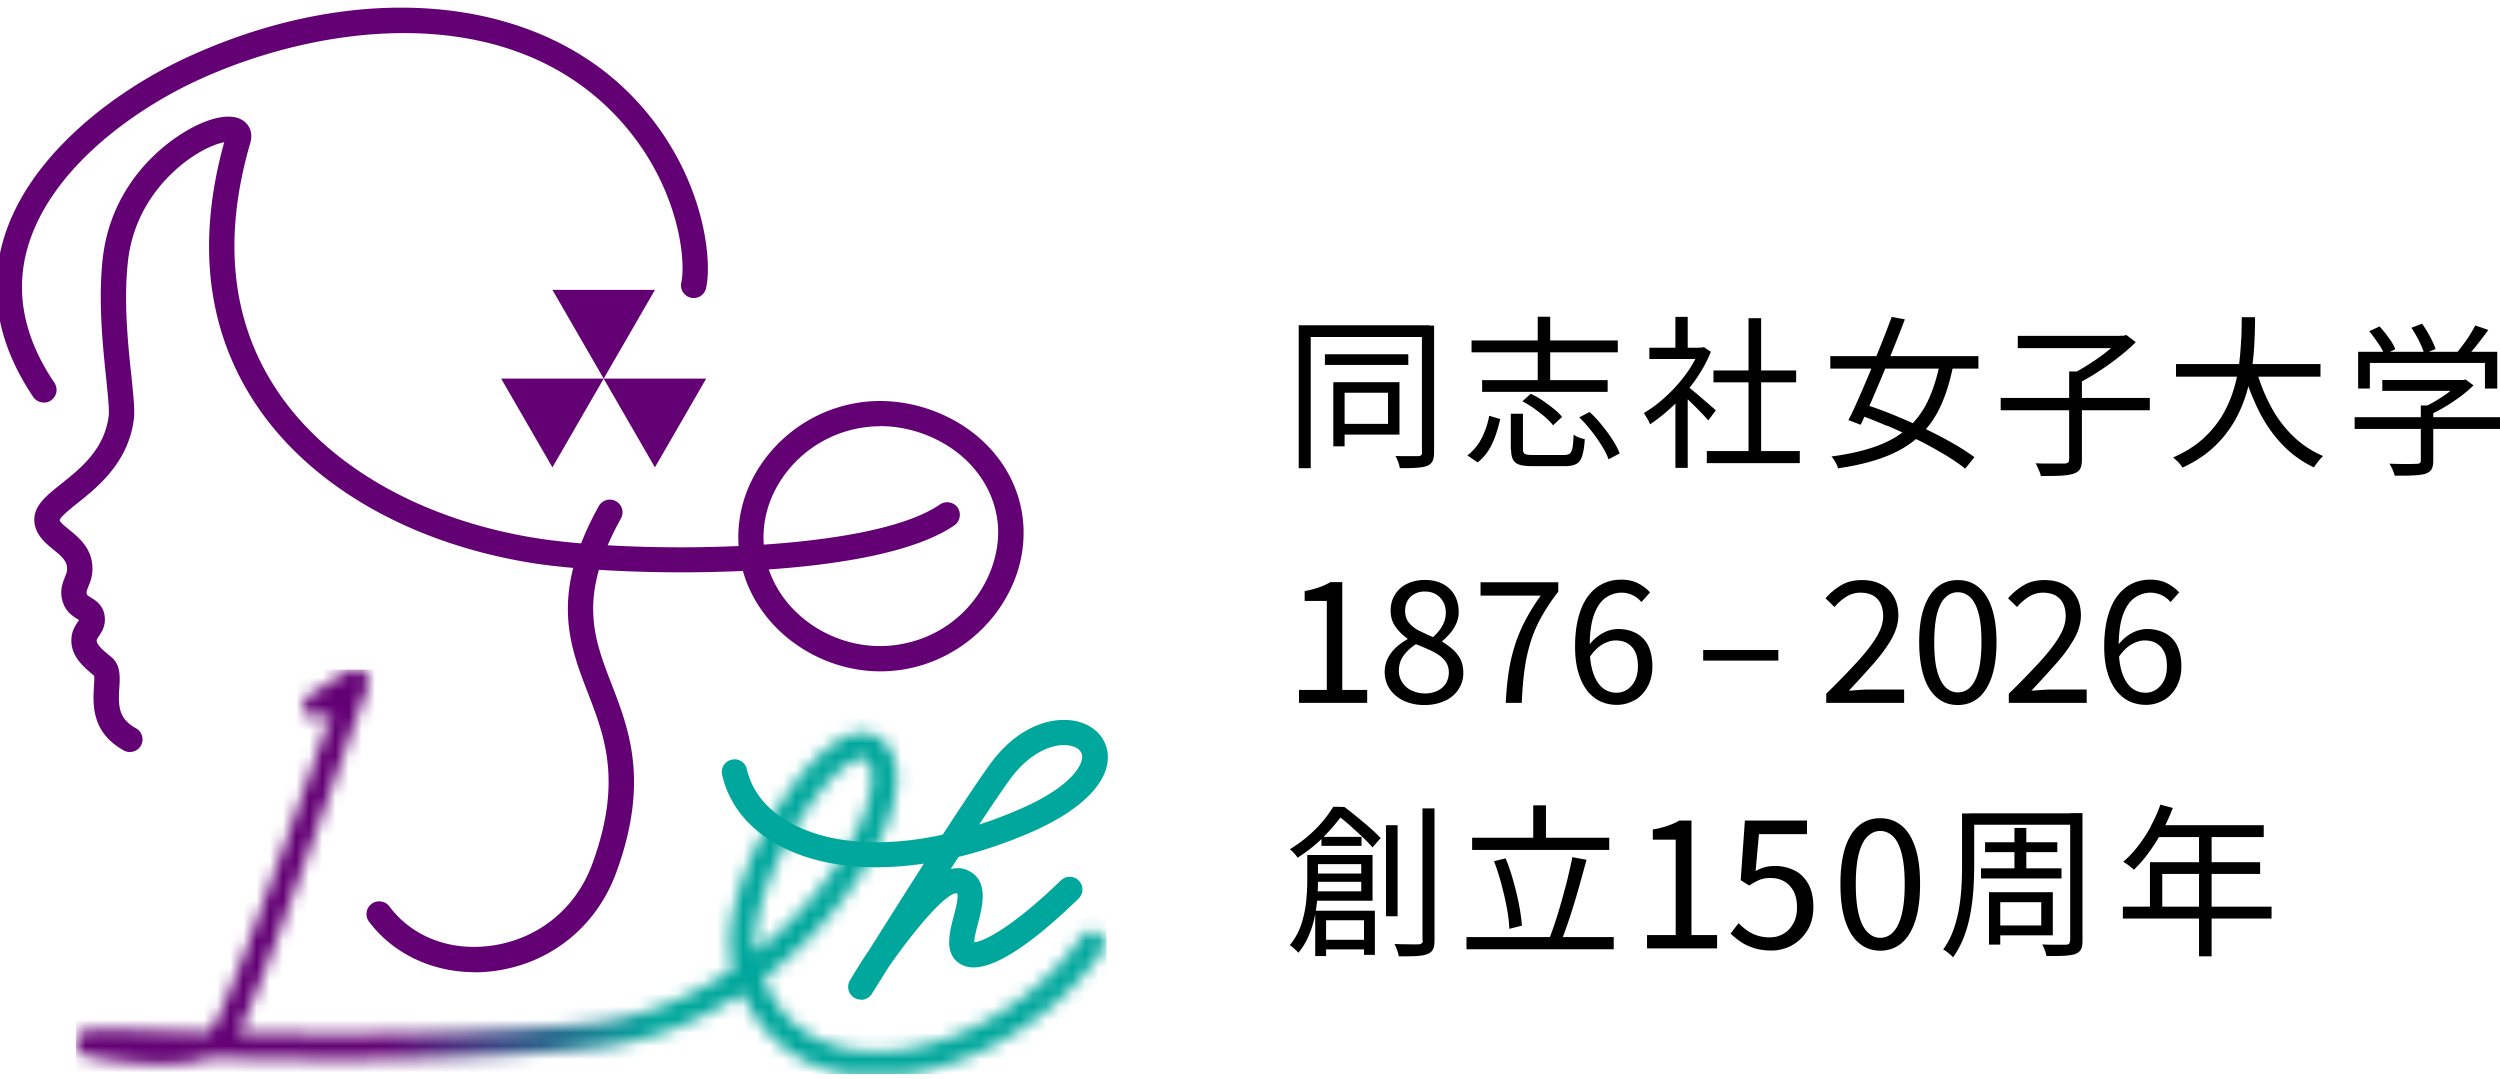 <svg width="190" height="82" viewBox="0 0 190 82" fill="none" xmlns="http://www.w3.org/2000/svg"><g clip-path="url(#clip0_1025_17516)"><mask id="mask0_1025_17516" style="mask-type:luminance" maskUnits="userSpaceOnUse" x="5" y="50" width="79" height="32"><path d="M64.958 57.8c.275-.132.462-.176.594-.176.198 0 .286.11.352.176.594.726.43 2.453-.418 4.5-1.276 3.07-4.115 6.942-8.043 10.056-.649-4.06 4.291-12.972 7.515-14.556zM26.79 50.89c-.484.11-1.079.517-1.959 1.1-.462.309-.979.66-1.232.782a.968.968 0 00-.44 1.287.968.968 0 001.287.44c.22-.11.495-.275.803-.473a370.84 370.84 0 00-1.419 3.994c-2.453 6.92-6.568 18.495-7.69 20.123-.089.121-.22.231-.397.32-1.386-.034-2.651-.078-3.762-.11-1.64-.045-2.927-.089-3.84-.1-1.354-.01-2.333-.022-2.366.99 0 .177.022.77.77 1.013.473.154 6.272 1.232 9.473.132 7.801.198 19.145.319 29.08-.715 4.29-.451 8.108-2.047 11.332-4.17 1.463 3.311 4.137 5.446 7.702 6.117.12.022.242.044.374.066h4.236c5.589-.77 11.585-4.368 15.051-9.407a.979.979 0 00-.242-1.342.979.979 0 00-1.342.242c-4.06 5.886-11.85 9.638-17.725 8.538-3.07-.573-5.27-2.41-6.448-5.358 4.654-3.521 7.856-8.054 9.22-11.333 1.167-2.817 1.21-5.116.132-6.447-.78-.969-1.98-1.156-3.29-.517-4.06 2.002-9.637 12.157-8.482 17.01.044.175.088.351.132.516-3.136 2.135-6.822 3.741-10.86 4.16-8.977.934-19.155.912-26.757.747 1.408-2.783 4.357-10.969 7.514-19.848 1.068-2.992 2.069-5.82 2.234-6.172.418-.792-.066-1.276-.165-1.376a1.09 1.09 0 00-.418-.242h-.506v.033z" fill="#fff"/></mask><g mask="url(#mask0_1025_17516)"><path d="M84.102 50.89H5.765v30.807h78.337V50.891z" fill="url(#paint0_linear_1025_17516)"/></g><path d="M3.333 30.591a.967.967 0 01-.803-.418c-2.64-3.927-3.421-7.91-2.3-11.85C2.08 11.822 8.847 6.76 14.568 4.198c12.675-5.7 25.69-4.588 33.172 2.805 5.677 5.622 6.447 12.587 5.92 14.897a.962.962 0 01-1.156.727.967.967 0 01-.726-1.156c.385-1.694-.187-7.943-5.391-13.103C37.99.07 24.425 1.875 15.359 5.947 10.034 8.333 3.752 12.976 2.09 18.851c-.957 3.367-.275 6.81 2.047 10.243a.97.97 0 01-.803 1.507" fill="#630074"/><path d="M9.869 57.151a.88.88 0 01-.462-.12c-2.487-1.365-2.344-3.554-2.267-4.864.011-.275.044-.649.011-.814l-.11-.088c-.682-.583-1.628-1.364-1.617-2.608 0-.67.297-1.11.495-1.397.022-.044.066-.088.088-.132l-.099-.066c-.374-.23-1.001-.605-1.2-1.551-.153-.704.067-1.243.22-1.629.122-.297.199-.495.166-.792-.055-.484-.418-.825-1.034-1.32-.595-.484-1.332-1.09-1.442-2.068-.132-1.21.88-2.014 2.058-2.949 1.463-1.166 3.278-2.619 3.587-5.16.055-.43-.066-1.573-.188-2.784-.264-2.53-.627-5.985-.264-9.187.705-6.194 5.458-9.517 7.867-10.408 1.353-.495 2.377-.462 2.97.088.419.385.55.957.375 1.562-2.069 7.086-1.474 13.28 1.771 18.407 3.752 5.942 11.014 10.178 19.903 11.619 7.526 1.21 25.35 1.166 30.741-2.553a.979.979 0 011.343.242.979.979 0 01-.243 1.343c-6.249 4.313-25.36 3.96-32.148 2.86-9.44-1.53-17.175-6.073-21.224-12.487-3.477-5.502-4.192-12.048-2.124-19.486-.517.1-1.408.407-2.53 1.178-1.265.869-4.28 3.366-4.786 7.855-.341 2.993 0 6.338.264 8.77.154 1.496.264 2.574.187 3.212-.407 3.312-2.75 5.193-4.302 6.425-.506.407-1.276 1.023-1.342 1.277.022.165.407.473.748.748.671.55 1.584 1.298 1.727 2.596.088.77-.132 1.32-.297 1.717-.12.308-.154.396-.12.517.021.12.043.143.33.319.33.198.934.572 1.033 1.408.1.737-.242 1.221-.44 1.518-.143.21-.165.254-.165.33 0 .33.495.749.936 1.112l.198.165c.693.594.638 1.518.583 2.332-.088 1.42-.044 2.333 1.265 3.059a.97.97 0 01.385 1.31.962.962 0 01-.847.494z" fill="#630074"/><path d="M36.066 73.886c-3.213 0-6.184-1.397-8.021-3.84a.966.966 0 111.551-1.155c1.738 2.321 4.654 3.432 7.823 2.97 3.52-.517 6.36-2.827 7.591-6.194 2.289-6.227.958-9.671-.33-13.005-1.419-3.675-2.893-7.481.825-14.193a.957.957 0 011.31-.374.96.96 0 01.374 1.31c-3.279 5.93-2.09 9.01-.715 12.575 1.353 3.499 2.882 7.46.352 14.358-1.486 4.038-4.896 6.822-9.121 7.438-.54.077-1.09.12-1.628.12m9.803-45.12l3.895-6.745h-7.79l3.895 6.745zm-3.896 6.744l3.895-6.744h-7.79l3.895 6.744zm7.79 0l3.895-6.744h-7.79l3.895 6.744zm17.109-3.124c-.286 0-.572.01-.858.044a9.025 9.025 0 00-6.338 3.565c-1.386 1.848-1.936 4.06-1.529 6.238.814 4.368 5.424 7.47 10.067 6.755 5.083-.77 7.91-5.325 7.614-9.098-.165-2.025-1.166-3.895-2.817-5.293-1.694-1.419-3.939-2.222-6.14-2.222m.034 18.638c-5.061 0-9.737-3.576-10.64-8.428-.506-2.706.166-5.468 1.882-7.745a11 11 0 017.69-4.325c2.971-.285 6.107.694 8.418 2.62 2.057 1.726 3.3 4.07 3.498 6.611.418 5.304-3.719 10.31-9.242 11.146-.539.077-1.078.121-1.606.121z" fill="#630074"/><path d="M80.868 56.623c-1.155 0-2.75.748-4.093 2.586-.583.803-1.419 2.035-2.354 3.454a33.1 33.1 0 003.08-1.166c3.84-1.661 4.786-3.312 4.742-4.027-.032-.484-.484-.682-.759-.759a2.214 2.214 0 00-.627-.088M65.41 75.965a.943.943 0 01-.484-.132.97.97 0 01-.363-1.265c.022-.033.594-1.045 1.485-2.355 1.09-1.727 2.619-4.158 4.17-6.579-4.115.616-7.867.21-10.727-1.232-2.476-1.255-4.071-3.158-4.61-5.512a.959.959 0 01.726-1.156.959.959 0 011.155.727c.407 1.782 1.661 3.245 3.609 4.235 2.904 1.475 6.898 1.695 11.277.738 1.42-2.19 2.74-4.17 3.587-5.348 2.3-3.168 5.116-3.707 6.81-3.212 1.244.363 2.069 1.32 2.146 2.486.132 2.09-2.025 4.247-5.897 5.92a34.976 34.976 0 01-5.447 1.848l-.594.924c.44-.11.847-.099 1.233.066 1.716.737 1.188 2.729.847 4.038-.11.44-.297 1.122-.286 1.452.649-.022 2.871-1.1 6.58-4.698a.96.96 0 011.363.022.96.96 0 01-.022 1.365c-4.467 4.335-7.525 5.985-9.077 4.907-1.133-.781-.737-2.31-.418-3.532.143-.54.407-1.54.264-1.782-.89-.088-3.531 3.18-5.248 5.677-.198.319-.374.605-.528.847-.583.924-.693 1.1-.726 1.155a.967.967 0 01-.803.418" fill="#00A79C"/><path d="M167.126 72.681h.957v-9.495h-.957v9.495zm-5.787-2.871h11.299v-.902h-11.299v.902zm2.057-.44h.936v-2.95h7.437v-.891h-8.373v3.839zm.143-5.755h8.505v-.902h-8.042l-.463.902zm-.077-.803a11.14 11.14 0 01-.968 1.486 7.872 7.872 0 01-1.133 1.199c.088.044.176.099.286.176.11.077.198.154.297.23.099.078.176.144.231.199a9.6 9.6 0 001.133-1.31 13.65 13.65 0 001.013-1.606 15.29 15.29 0 00.814-1.782l-.946-.253a10.982 10.982 0 01-.738 1.65m-12.289 8.99h.858v-3.984h-.858v3.983zm.495-3.224h3.477v1.77h-3.477v.749h4.357v-3.279h-4.357v.76zm1.441-2.135H154v-3.51h-.902v3.51zm4.214 5.072c0 .11-.022.187-.066.22-.044.044-.121.066-.242.077h-1.012c-.242 0-.506-.01-.781-.022.066.121.132.275.198.44.066.165.099.32.121.44.561 0 1.023 0 1.375-.022.352-.022.616-.066.814-.132.198-.077.341-.187.429-.34.088-.155.121-.375.121-.672V61.8h-.935v9.693l-.022.011zm-8.197-5.655c0 .484-.011.99-.044 1.54-.033.54-.088 1.1-.187 1.662a10.255 10.255 0 01-.429 1.639 5.997 5.997 0 01-.77 1.463c.077.044.154.1.253.165.088.066.187.143.275.22.088.077.165.154.22.22a6.993 6.993 0 00.847-1.606c.22-.583.374-1.177.484-1.793.11-.616.176-1.222.22-1.827a31.34 31.34 0 00.055-1.672v-4.038h-.924v4.038-.011zm1.442.913h6.117v-.77h-6.117v.77zm.308-2.002h5.49v-.749h-5.49v.749zm-1.2-2.08h8.01v-.869h-8.01v.87zm-7.734 8.164c-.286-.286-.506-.726-.66-1.331-.154-.605-.231-1.387-.231-2.322s.077-1.716.231-2.31c.154-.594.374-1.035.66-1.31.286-.275.605-.418.968-.418s.693.143.979.418c.286.276.495.716.649 1.31.154.594.231 1.364.231 2.31s-.077 1.717-.231 2.322c-.154.605-.374 1.045-.649 1.331-.275.286-.605.43-.979.43s-.682-.144-.968-.43zm2.574.847c.451-.374.803-.935 1.046-1.683.253-.748.374-1.695.374-2.828 0-1.133-.121-2.068-.374-2.794-.243-.738-.595-1.288-1.046-1.65-.451-.364-.979-.55-1.606-.55-.627 0-1.144.175-1.595.538-.451.363-.804.913-1.057 1.65-.242.738-.374 1.673-.374 2.806s.121 2.069.374 2.828c.253.748.595 1.31 1.057 1.683.451.374.99.561 1.595.561s1.155-.187 1.606-.56zm-8.339.165c.484-.264.88-.638 1.188-1.133.308-.495.462-1.1.462-1.804 0-.705-.132-1.299-.396-1.76-.264-.463-.616-.804-1.056-1.013a3.267 3.267 0 00-1.475-.33c-.286 0-.55.033-.792.099a3.001 3.001 0 00-.671.286l.253-2.806h3.653v-1.034h-4.72l-.319 4.533.649.407a4.72 4.72 0 01.781-.429c.242-.099.517-.143.836-.143.605 0 1.1.198 1.463.594.364.396.551.935.551 1.629 0 .473-.088.88-.275 1.22-.188.342-.43.606-.749.793-.319.187-.66.275-1.045.275a2.97 2.97 0 01-.99-.154 2.824 2.824 0 01-.77-.396 5.743 5.743 0 01-.616-.528l-.606.792c.232.22.485.43.782.627.286.198.627.352 1.001.473.385.121.825.187 1.331.187.539 0 1.056-.132 1.54-.385m-5.677.22v-1.012h-1.947v-8.703h-.924a4.931 4.931 0 01-.881.396c-.319.11-.704.21-1.133.286v.77h1.739v7.251h-2.179v1.012h5.325zm-16.393-4.874c.165.616.308 1.222.418 1.816.11.594.165 1.11.187 1.573l.957-.242a14.1 14.1 0 00-.22-1.574 20.068 20.068 0 00-.429-1.793c-.165-.616-.363-1.2-.594-1.75l-.88.22c.209.54.396 1.123.561 1.74m5.05-.496c-.132.55-.286 1.1-.44 1.661a35.49 35.49 0 01-.484 1.607c-.165.517-.33.968-.484 1.364l.902.22c.154-.396.319-.847.495-1.353.165-.495.341-1.023.506-1.573.165-.55.33-1.112.484-1.673.154-.561.308-1.1.44-1.606l-1.078-.198c-.088.473-.209.99-.341 1.54m-2.63-2.508h.968v-2.971h-.968v2.97zm-5.072 7.965h11.19v-.924h-11.19v.924zm.429-7.547h10.42v-.925h-10.42v.925zm-10.386-2.608h.176c.308.22.627.484.957.781.33.297.649.583.946.87.298.285.54.539.738.759l.616-.705c-.209-.22-.462-.473-.781-.748-.308-.275-.639-.55-.991-.836a17.93 17.93 0 00-.99-.781h-.671v.66zm-.957.418c-.319.385-.693.76-1.111 1.122a10.41 10.41 0 01-1.398 1.013c.066.055.132.11.21.187.076.077.142.154.22.242.065.077.12.154.153.22.837-.54 1.541-1.111 2.113-1.728a13.853 13.853 0 001.397-1.672v-.264h-.286v-.21h-.517a8.215 8.215 0 01-.781 1.09zm7.591 9.044c0 .121-.022.198-.077.242a.449.449 0 01-.242.077c-.121 0-.341.011-.682 0-.341 0-.715-.01-1.155-.022.055.077.099.187.143.297.044.121.088.231.121.341.033.11.055.21.066.297.561 0 1.012 0 1.364-.022.352-.022.627-.077.826-.154.187-.077.33-.187.407-.352.088-.154.121-.396.121-.715V61.437h-.914v10.001l.022.011zm-2.794-1.815h.88v-6.92h-.88v6.92zm-5.38 3.025h.825v-2.717h2.882v2.63h.826v-3.356h-4.533v3.443zm-.154-6.986h3.652v2.068h-3.663v.716h4.522V64.98h-4.5v.704l-.011-.011zm-.451 1.342c0 .473-.034.99-.089 1.563a8.514 8.514 0 01-.374 1.694 4.77 4.77 0 01-.869 1.562c.066.033.143.088.22.154.077.066.154.143.242.22l.198.198c.32-.385.572-.803.77-1.265.199-.451.353-.924.452-1.408.099-.484.176-.958.209-1.42.033-.462.055-.89.055-1.287V64.98h-.814v2.035zm.385 0h4.181v-.627h-4.181v.627zm.572 5.138h3.895v-.726h-3.895v.726zm.121-7.866h3.047v-.683h-3.047v.683zm64.012-11.069c.407-.242.737-.583.979-1.034.242-.44.363-.957.363-1.54 0-.627-.11-1.145-.319-1.574a2.112 2.112 0 00-.913-.946c-.397-.209-.859-.319-1.387-.319-.253 0-.506.055-.781.143a2.97 2.97 0 00-.77.43 3.472 3.472 0 00-.66.67l.044.924c.319-.473.649-.803 1.001-1 .352-.199.682-.298.979-.298.374 0 .693.077.946.242.253.154.441.385.573.671.132.286.187.639.187 1.046 0 .407-.066.759-.209 1.056a1.753 1.753 0 01-.584.704 1.434 1.434 0 01-.825.253c-.429 0-.792-.132-1.1-.396-.308-.264-.539-.66-.704-1.177-.165-.517-.242-1.156-.242-1.915 0-1.023.11-1.848.33-2.442.22-.605.517-1.034.891-1.288a2.09 2.09 0 011.21-.385c.286 0 .561.066.837.188.264.131.495.307.671.528l.66-.738a3.45 3.45 0 00-.924-.693c-.363-.187-.793-.275-1.288-.275-.451 0-.891.088-1.309.275a3.053 3.053 0 00-1.122.891c-.33.408-.583.936-.77 1.585-.187.649-.286 1.43-.286 2.343 0 .738.077 1.387.242 1.937.154.55.385 1.012.66 1.386.286.363.616.638 1.001.825a3 3 0 001.265.275 2.66 2.66 0 001.354-.363m-5.854.21v-1.013h-2.662a9.62 9.62 0 00-.77.033c-.276.022-.529.044-.771.055a82.299 82.299 0 001.926-2.112 10.68 10.68 0 001.342-1.86c.33-.594.495-1.177.495-1.75 0-.538-.11-1.011-.341-1.419a2.306 2.306 0 00-.957-.935c-.407-.22-.891-.33-1.463-.33-.595 0-1.123.121-1.552.374a4.75 4.75 0 00-1.221 1.012l.682.66a3.92 3.92 0 01.88-.77c.33-.209.693-.319 1.079-.319.385 0 .715.078.979.22.253.154.451.364.572.628.121.264.187.583.187.935 0 .495-.165 1.023-.506 1.584-.33.561-.825 1.188-1.463 1.893a64.655 64.655 0 01-2.355 2.42v.693h5.93-.011zm-10.727-1.189c-.275-.264-.484-.682-.638-1.243-.154-.561-.22-1.299-.22-2.19 0-.89.077-1.617.22-2.178.154-.561.363-.968.638-1.221.275-.254.583-.386.935-.386.352 0 .671.133.946.386.264.253.484.67.628 1.22.154.562.22 1.288.22 2.18 0 .89-.077 1.617-.22 2.189-.155.56-.364.979-.628 1.243a1.315 1.315 0 01-1.881 0zm2.509.803c.44-.363.77-.913 1.012-1.617.231-.715.352-1.584.352-2.608 0-1.023-.121-1.881-.352-2.585-.231-.704-.572-1.233-1.012-1.596-.441-.363-.958-.539-1.574-.539-.616 0-1.133.176-1.573.54-.44.362-.77.89-1.012 1.595-.242.704-.352 1.562-.352 2.585 0 1.024.121 1.904.352 2.608.231.715.572 1.254 1.012 1.617.44.374.957.55 1.573.55s1.133-.187 1.574-.55zm-5.656.385v-1.012h-2.662a9.62 9.62 0 00-.77.033c-.276.022-.529.044-.771.055a82.299 82.299 0 001.926-2.112c.561-.65 1.012-1.266 1.342-1.86.33-.594.495-1.177.495-1.75 0-.538-.11-1.011-.341-1.419a2.306 2.306 0 00-.957-.935c-.407-.22-.891-.33-1.463-.33-.595 0-1.123.121-1.552.374a4.75 4.75 0 00-1.221 1.012l.682.66a3.92 3.92 0 01.88-.77c.33-.209.693-.319 1.079-.319.385 0 .715.078.979.22.253.154.451.364.572.628.121.264.187.583.187.935 0 .495-.165 1.023-.506 1.584-.33.561-.825 1.188-1.463 1.893a64.655 64.655 0 01-2.355 2.42v.693h5.93-.011zm-9.561-4.016h-5.71v.804h5.71V49.4zm-10.914 3.818c.407-.242.737-.583.979-1.034.242-.44.363-.957.363-1.54 0-.627-.11-1.145-.319-1.574a2.112 2.112 0 00-.913-.946c-.396-.209-.858-.319-1.386-.319a2.56 2.56 0 00-.782.143 2.97 2.97 0 00-.77.43 3.472 3.472 0 00-.66.67l.044.924c.319-.473.649-.803 1.001-1 .352-.199.671-.298.98-.298.374 0 .693.077.946.242.253.154.44.385.572.671.132.286.187.639.187 1.046 0 .407-.066.759-.209 1.056a1.75 1.75 0 01-.583.704 1.434 1.434 0 01-.825.253 1.63 1.63 0 01-1.101-.396c-.308-.264-.539-.66-.704-1.177-.165-.517-.242-1.156-.242-1.915 0-1.023.11-1.848.33-2.442.22-.605.517-1.034.891-1.288a2.085 2.085 0 011.211-.385c.286 0 .561.066.825.188.275.131.495.307.671.528l.66-.738a3.284 3.284 0 00-.924-.693c-.363-.187-.792-.275-1.287-.275a3.18 3.18 0 00-1.31.275 3.053 3.053 0 00-1.122.891c-.33.408-.583.936-.77 1.585-.187.649-.286 1.43-.286 2.343 0 .738.077 1.387.242 1.937.154.55.385 1.012.66 1.386.286.363.616.638 1.001.825a3 3 0 001.266.275c.484 0 .935-.12 1.353-.363m-8.571.21c.033-.892.099-1.706.198-2.443a13.1 13.1 0 01.44-2.08 9.8 9.8 0 01.814-1.936c.352-.638.781-1.298 1.321-1.992v-.715h-5.909v1.013h4.577a15.795 15.795 0 00-1.155 1.848 12.063 12.063 0 00-.792 1.87 12.94 12.94 0 00-.484 2.047c-.11.726-.187 1.518-.231 2.387h1.221zm-8.373-.936a1.726 1.726 0 01-.715-.627 1.562 1.562 0 01-.253-.891c0-.43.121-.815.363-1.145.242-.33.561-.627.935-.858.33.132.649.264.946.396.298.132.562.275.793.43.231.154.407.34.55.55.132.22.209.473.209.77 0 .297-.077.583-.22.825a1.548 1.548 0 01-.627.561 2.19 2.19 0 01-.958.21 2.39 2.39 0 01-1.012-.221m.583-4.533a2.389 2.389 0 01-.792-.616c-.198-.242-.297-.54-.297-.913 0-.44.143-.803.418-1.067.286-.265.649-.397 1.078-.397.33 0 .628.077.859.22.242.144.418.342.55.584.132.242.187.517.187.814 0 .34-.088.67-.253.968-.165.308-.407.594-.715.88a15.329 15.329 0 01-1.046-.484m1.959 5.325c.44-.209.781-.506 1.023-.88.242-.374.363-.781.363-1.232 0-.418-.077-.77-.231-1.067a2.626 2.626 0 00-.594-.749 5.513 5.513 0 00-.77-.56v-.056c.176-.143.363-.33.561-.55.198-.22.352-.473.484-.748a2.13 2.13 0 00.198-.913c0-.473-.099-.891-.308-1.265a2.162 2.162 0 00-.891-.859c-.385-.209-.847-.308-1.387-.308-.484 0-.924.1-1.32.286a2.15 2.15 0 00-.924.815c-.231.352-.341.759-.341 1.232s.121.89.385 1.243c.253.352.55.638.891.88v.055a4.514 4.514 0 00-.825.583 2.953 2.953 0 00-.649.826 2.262 2.262 0 00-.253 1.078c0 .484.132.924.385 1.298s.616.671 1.067.891a3.7 3.7 0 001.562.32c.584 0 1.112-.11 1.552-.32m-5.898.154v-.979h-1.892V44.24h-.902a4.417 4.417 0 01-.858.396 7.5 7.5 0 01-1.1.286v.749h1.683v6.766h-2.113v.98h5.182zm79.944-27.495c.187.374.319.682.385.957l.869-.352a6.237 6.237 0 00-.418-.935 10.233 10.233 0 00-.605-.99l-.814.308c.198.297.396.638.583 1.001m-3.114.176c.231.33.385.616.484.858l.825-.407a4.002 4.002 0 00-.495-.858 9.664 9.664 0 00-.704-.87l-.781.364c.22.275.451.583.671.913zm6.965-.616a11.73 11.73 0 01-.54.77c-.187.253-.363.473-.528.671l.749.32c.253-.276.539-.606.858-1.002.308-.396.605-.78.869-1.155l-.99-.341c-.11.22-.253.473-.418.726m-8.494 4.07h.902v-1.947h8.747v1.948h.935v-2.795h-10.573v2.795h-.011zm7.745-.472c-.198.22-.451.44-.759.682a9.956 9.956 0 01-1.001.682c-.363.22-.715.407-1.067.561.077.066.165.154.264.253.099.11.187.198.253.297.396-.176.792-.385 1.199-.627.407-.242.792-.506 1.166-.78.375-.276.694-.562.98-.837l-.605-.451-.198.055h-.221v.176l-.011-.011zm-2.97 5.952c0 .088-.022.143-.066.176a.412.412 0 01-.253.066c-.088 0-.231.011-.429.011h-.727c-.286 0-.583-.01-.913-.022a3.341 3.341 0 01.407.913c.573 0 1.046 0 1.42-.022.374-.022.671-.055.891-.12.231-.078.396-.188.484-.342.088-.154.132-.363.132-.649v-4.203h-.946v4.192zm-5.028-2.41H190v-.89h-11.046v.89zm2.101-2.893h6.184v-.825h-6.184v.825zm-10.727-3.95a24.815 24.815 0 01-.154 1.915 12 12 0 01-.44 2.013 9.148 9.148 0 01-.88 1.958 8.126 8.126 0 01-1.475 1.75c-.605.528-1.342.99-2.222 1.375.121.1.253.22.396.363.132.143.242.286.319.407.902-.418 1.672-.913 2.299-1.485a8.626 8.626 0 001.541-1.86 9.782 9.782 0 00.946-2.079c.231-.715.396-1.43.495-2.145a19.88 19.88 0 00.187-2.058c.033-.66.044-1.265.044-1.804h-1.012c0 .495-.011 1.056-.033 1.661m.198 2.509a16.771 16.771 0 001.199 3.08c.484.935 1.067 1.76 1.75 2.465a8.173 8.173 0 002.376 1.705c.044-.088.121-.187.198-.297l.253-.319c.088-.099.165-.187.242-.253a7.416 7.416 0 01-2.288-1.518 9.038 9.038 0 01-1.695-2.278 13.535 13.535 0 01-1.111-2.816l-.924.22v.01zm-5.16.352h10.98v-.957h-10.98v.957zm-4.203-2.872a9.194 9.194 0 01-1.034.946c-.418.341-.881.66-1.365.968-.484.309-.946.584-1.408.804.055.044.132.11.209.187.077.077.154.165.22.242.066.088.132.154.176.22.484-.253.99-.54 1.519-.891a19.155 19.155 0 001.529-1.09c.495-.385.935-.77 1.298-1.144l-.715-.539-.209.055h-.242v.22l.022.022zm-7.823.704h8.131v-.935h-8.131v.935zm3.895 8.461c0 .121-.022.187-.066.231a.534.534 0 01-.264.077h-1.254c-.308 0-.627 0-.958-.022.055.088.1.187.155.308.055.121.099.242.154.352.044.11.077.21.088.308.594 0 1.1 0 1.518-.022.407-.022.737-.077.968-.154.231-.077.396-.187.495-.352.099-.154.143-.396.143-.715v-6.7h-.968v6.69h-.011zm-5.193-3.74h11.332v-.936h-11.332v.935zm-8.67 1.155c.781.33 1.54.682 2.289 1.056a29.94 29.94 0 012.079 1.133 15.28 15.28 0 011.606 1.09l.704-.87a17.655 17.655 0 00-1.661-1.067 34.051 34.051 0 00-2.112-1.1 60.618 60.618 0 00-2.3-1.013 31.792 31.792 0 00-2.244-.825l-.627.726c.737.253 1.485.55 2.266.892m3.169-1.959a6.679 6.679 0 01-1.519 2.102c-.627.572-1.419 1.034-2.365 1.386-.957.352-2.113.627-3.477.803a2.9 2.9 0 01.297.43c.099.175.165.33.209.472 1.42-.209 2.63-.506 3.631-.902 1.012-.396 1.848-.902 2.52-1.53a7.16 7.16 0 001.628-2.277c.418-.891.737-1.947.979-3.146l-1.001-.242c-.22 1.11-.517 2.079-.902 2.904zm-3.543-4.335c-.275.704-.572 1.409-.858 2.124-.297.715-.583 1.386-.869 2.035-.286.65-.551 1.221-.804 1.706l.936.352c.242-.518.506-1.1.803-1.76.286-.661.583-1.354.88-2.07.297-.726.594-1.44.88-2.156.286-.715.55-1.386.792-2.024l-1.001-.187c-.231.616-.473 1.276-.759 1.98zm-3.906 1.948h11.256v-.947h-11.256v.947zm-9.957-1.398a7.888 7.888 0 01-1.045 1.86 11.454 11.454 0 01-1.508 1.672 9.89 9.89 0 01-1.672 1.254c.055.055.11.132.165.242.066.1.121.198.187.309.055.11.099.209.132.297.594-.397 1.188-.87 1.772-1.43a12.98 12.98 0 001.639-1.893c.495-.693.902-1.42 1.21-2.19l-.528-.352-.176.033h-.198v.187l.022.011zm-1.507 3.169c.132.11.297.253.495.44a29.84 29.84 0 011.243 1.232c.187.198.341.363.451.496l.572-.76a6.953 6.953 0 00-.429-.385c-.198-.176-.418-.363-.66-.572a20.214 20.214 0 00-.671-.561 7.212 7.212 0 00-.473-.374l-.539.484h.011zm-.308-2.927h.935v-2.772h-.935v2.772zm0 8.703h.935v-6.502l-.935 1.1v5.402zm-1.981-8.274h4.137v-.858h-4.137v.858zm7.537 7.438h.957v-10.54h-.957v10.54zm-2.663-5.666h6.283v-.902h-6.283v.902zm-.506 6.14h7.064v-.914h-7.064v.913zm-17.109-1.904a3.777 3.777 0 01-1.089 1.32l.781.528c.33-.264.605-.561.826-.913.22-.352.396-.737.539-1.144a12.1 12.1 0 00.352-1.233l-.836-.253a6.197 6.197 0 01-.573 1.695zm8.34-.54c.297.386.561.76.792 1.134.231.374.407.715.506 1.023l.848-.451a5.527 5.527 0 00-.539-1.034 10.753 10.753 0 00-.815-1.111 8.177 8.177 0 00-.935-1.002l-.781.407c.319.309.627.65.913 1.035m-4.335-1.695c.297.21.572.418.825.638.253.22.452.43.606.628l.682-.639a3.712 3.712 0 00-.627-.616c-.264-.209-.54-.418-.848-.627a6.961 6.961 0 00-.902-.517l-.638.572c.297.154.594.341.902.55m-1.76 3.103c0 .319.044.583.143.77.099.187.264.32.495.396.231.077.572.11 1.012.11h2.443c.363 0 .649-.055.858-.165.209-.11.363-.319.451-.616.099-.297.165-.715.198-1.265a5.839 5.839 0 01-.286-.077 2.562 2.562 0 01-.308-.121c-.099-.044-.176-.1-.253-.143-.022.44-.044.77-.088.99-.044.22-.11.363-.209.44-.099.077-.242.11-.44.11h-2.3c-.341 0-.561-.022-.66-.077-.099-.055-.154-.165-.154-.341v-2.718h-.924v2.729l.022-.022zm2.024-4.621h.947v-5.457h-.947v5.457zm-4.225.253h9.539v-.891h-9.539v.891zm-.803-3.004h11.113v-.902h-11.113v.902zm-3.763 7.592c0 .099-.022.176-.066.22-.044.044-.121.077-.231.077h-.649c-.33 0-.682 0-1.078-.011.044.077.099.165.143.286.044.11.088.22.121.341.033.11.066.21.066.297.528 0 .968 0 1.298-.033.341-.022.594-.066.782-.143a.764.764 0 00.407-.352c.077-.165.121-.385.121-.671v-9.638h-.925v9.638l.011-.011zm-9.374 1.21h.914v-9.968h9.044v-.891h-9.958v10.86zm3.092-5.732h3.697v2.366h-3.697v.814h4.566v-3.983h-4.566v.803zm-.462 4.07h.858v-4.873h-.858v4.874zm-.638-6.182h6.337v-.815h-6.337v.814z" fill="#000"/></g><defs><linearGradient id="paint0_linear_1025_17516" x1="5.589" y1="66.118" x2="84.256" y2="66.118" gradientUnits="userSpaceOnUse"><stop stop-color="#630074"/><stop offset=".3" stop-color="#630074"/><stop offset=".56" stop-color="#00A79C"/><stop offset="1" stop-color="#00A79C"/></linearGradient><clipPath id="clip0_1025_17516"><path fill="#fff" transform="translate(0 .363)" d="M0 0h190v81.275H0z"/></clipPath></defs></svg>